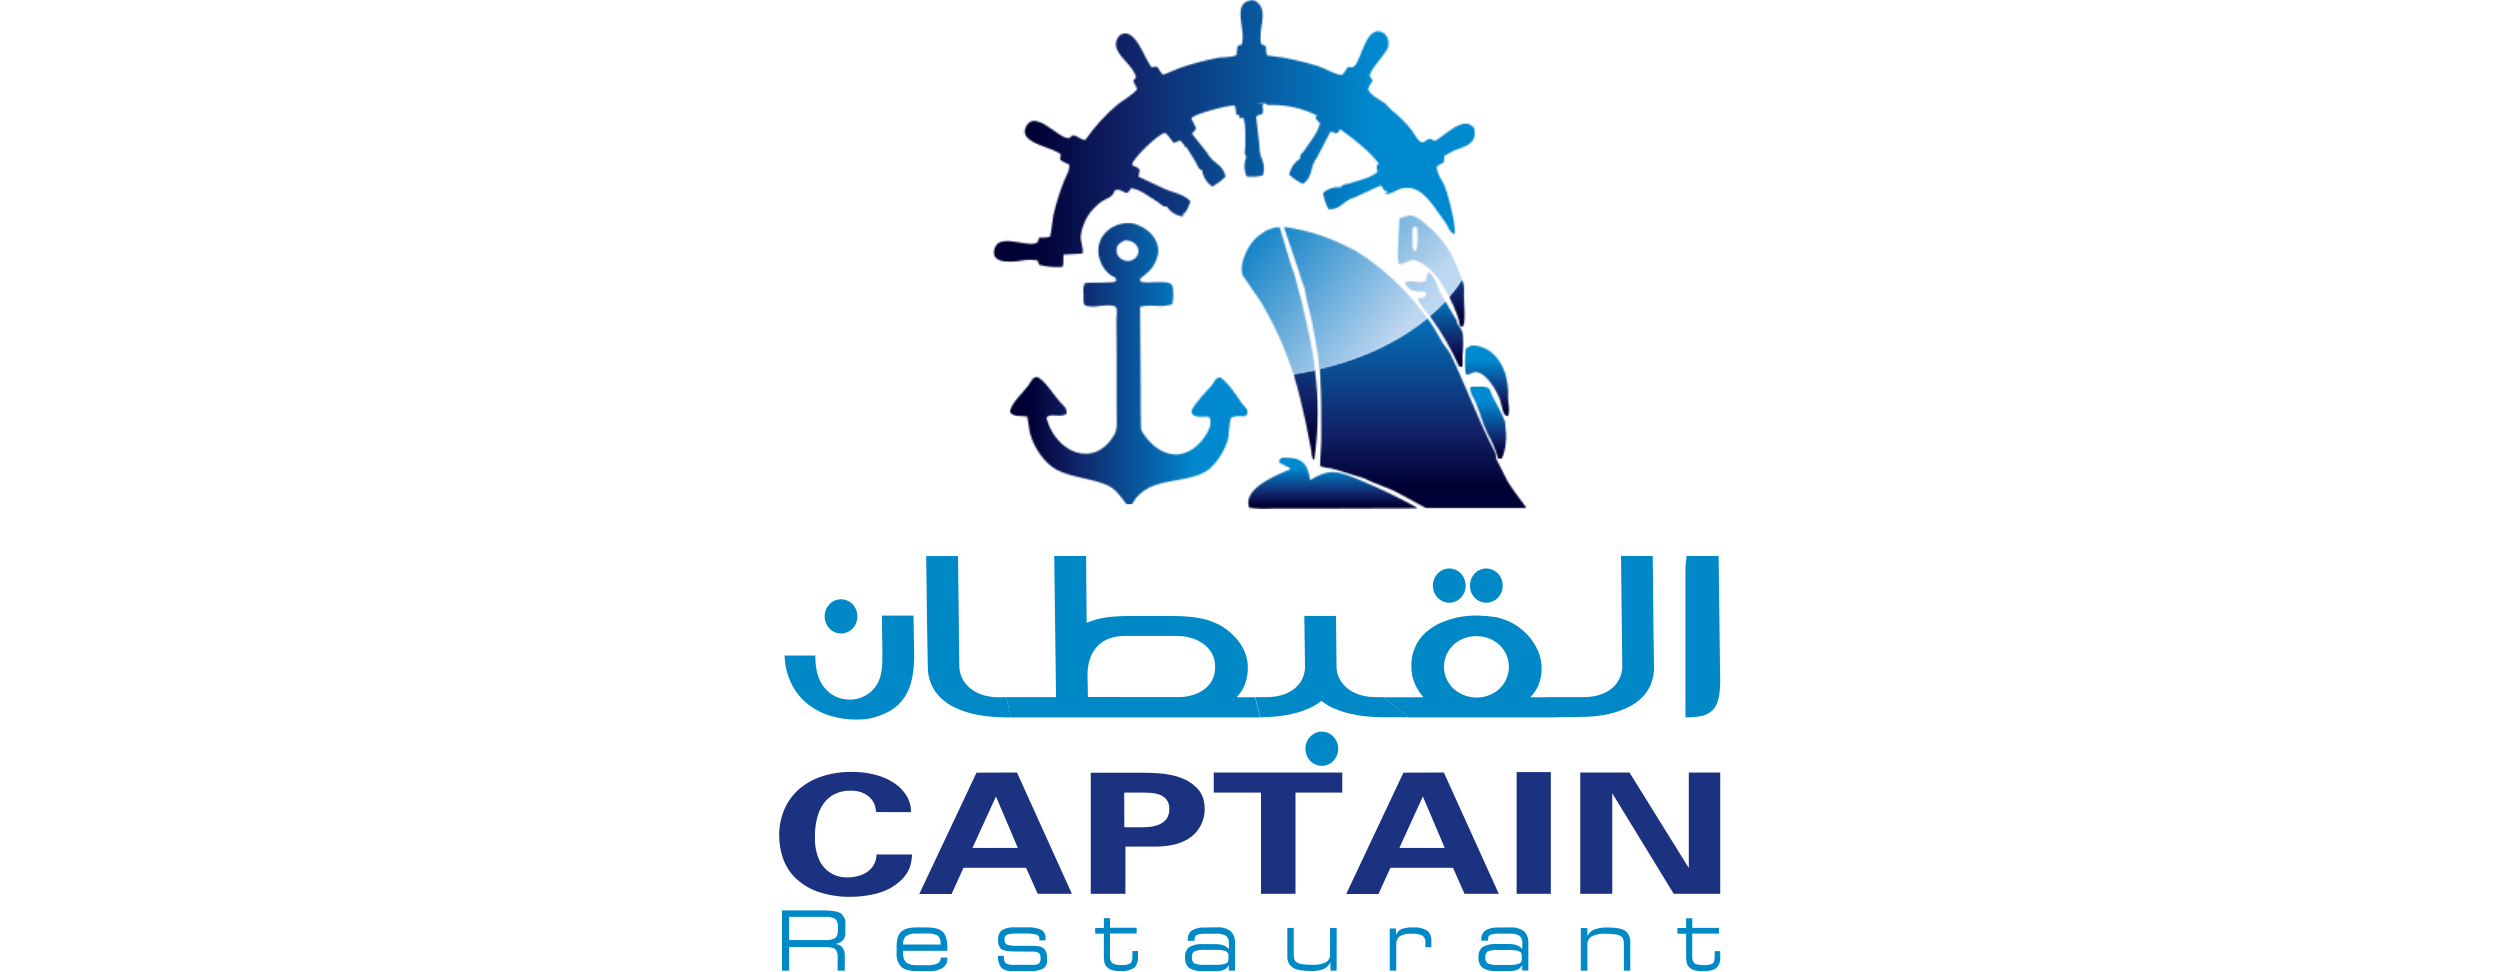 <svg width="180" height="70" viewBox="0 0 616 636" fill="none" xmlns="http://www.w3.org/2000/svg">
<mask id="mask0_779_110670" style="mask-type:luminance" maskUnits="userSpaceOnUse" x="150" y="145" width="157" height="185">
<path d="M220.976 161.747C221.77 159.303 224.022 158.406 226.081 157.263C234.874 156.926 238.22 166.231 231.378 169.931C230.375 170.486 229.255 170.771 228.118 170.76C223.7 170.76 219.432 166.612 220.976 161.792M226.831 145.783L221.555 146.994C217.633 148.301 214.194 150.847 211.711 154.281C204.805 164.617 211.218 178.204 219.84 181.567C220.114 181.884 220.296 182.275 220.365 182.696C220.434 183.118 220.384 183.55 220.226 183.944C219.025 185.558 203.196 184.392 199.808 185.334C198.977 187.526 198.718 189.909 199.057 192.24C199.4 195.535 198.113 198.966 200.923 200.154C203.88 200.719 206.91 200.719 209.867 200.154C214.156 199.728 218.724 199.302 220.226 200.894C221.748 203.136 220.226 207.957 220.612 210.782C220.612 218.091 220.74 225.422 220.783 232.732V267.126C220.59 272.91 221.684 279.95 219.475 283.919C206.328 307.304 180.569 296.026 174.843 273.247L175.422 272.641C176.687 271.498 178.896 271.655 181.17 271.812C183.443 271.969 186.424 272.193 188.076 270.466C188.398 266.969 185.717 265.085 183.915 263.157C179.626 258.538 174.371 249.435 168.902 246.565C165.492 246.722 164.612 249.929 163.047 252.081C160.28 256.027 151.057 264.368 150.929 269.704C153.674 272.865 157.363 271.946 162.274 272.462C162.832 275.959 163.411 279.435 163.969 282.932C166.5 292.865 173.663 303.224 181.749 307.439C191.143 312.326 204.483 312.932 214.456 317.326C220.268 319.882 223.636 325.151 227.325 329.994H230.52C231.807 328.918 232.193 327.393 233.18 326.026C236.624 321.945 241.077 318.936 246.048 317.326C257.351 313.448 273.673 313.784 281.802 306.452C287.153 301.513 291.138 295.165 293.34 288.067C294.52 284.143 294.155 277.013 295.614 273.448C296.472 272.215 300.375 272.238 303.142 272.26H305.051C305.501 271.632 305.952 270.96 306.381 270.309C307.003 267.664 303.914 265.623 302.777 263.964C299.26 258.785 293.533 250.086 288.429 246.79C285.147 247.148 284.504 250.355 282.767 252.305C278.756 256.789 272.3 263.224 269.705 268.717C269.664 269.581 269.933 270.428 270.456 271.094C271.807 273.202 277.662 272.596 280.858 272.484C281.18 272.865 281.48 273.269 281.802 273.673C283.346 278.717 279.55 284.121 277.512 286.901C269.19 297.999 256.665 301.273 244.998 291.385C242.338 289.143 237.727 284.098 236.676 280.511L236.483 266.094V256.386C236.369 237.821 236.247 219.242 236.118 200.647C239.43 200.025 242.801 199.836 246.156 200.087C249.83 200.493 253.544 200.151 257.094 199.078C258.048 195.127 258.115 190.998 257.287 187.015C256.129 184.146 250.552 184.392 245.233 184.639C242.512 184.926 239.766 184.859 237.062 184.437L236.29 183.854C236.29 183.338 236.183 182.8 236.118 182.262C241.309 178.316 245.04 175.536 247.271 168.451C251.217 155.76 237.77 145.693 227.067 145.693H226.831" fill="white"/>
</mask>
<g mask="url(#mask0_779_110670)">
<path d="M306.96 145.738H150.908V329.972H306.96V145.738Z" fill="url(#paint0_linear_779_110670)"/>
</g>
<mask id="mask1_779_110670" style="mask-type:luminance" maskUnits="userSpaceOnUse" x="140" y="0" width="316" height="175">
<path d="M302.82 75.761H303.099C303.168 75.951 303.225 76.146 303.27 76.344C303.12 76.12 302.949 75.918 302.82 75.761ZM308.096 0.225C295.807 2.781 305.951 20.112 302.434 29.372L301.662 29.551C298.938 29.058 299.667 33.565 299.217 35.897C295.871 38.004 289.587 37.018 285.405 38.139C277.675 39.72 270.042 41.771 262.542 44.282L251.56 48.766C249.416 48.565 248.751 44.641 247.013 43.632C245.92 43.251 245.212 43.923 243.796 44.035C239.228 39.663 233.266 17.265 223.378 22.691C221.993 23.739 220.993 25.253 220.549 26.98C220.103 28.706 220.238 30.54 220.933 32.175C224.086 39.193 230.756 42.578 233.394 50.112C233.158 51.479 232.472 51.748 231.7 52.488C231.979 54.999 233.416 55.964 234.166 58.228C232.322 61.344 224.751 65.672 221.662 68.116C213.54 74.91 206.327 82.813 200.215 91.613C196.783 91.232 195.217 88.676 191.893 88.474C191.25 89.057 190.606 89.64 189.984 90.245C187.368 91.03 183.185 87.869 178.681 84.707C172.247 80.223 165.255 75.739 161.523 82.734C155.539 93.833 180.333 96.389 184.215 101.12C184.322 102.173 183.507 103.227 183.85 104.281C184.193 105.335 188.526 107.084 189.705 107.622C190.477 110.604 187.561 115.469 186.295 118.518C183.502 125.568 181.229 132.832 179.496 140.244C178.781 144.998 178.066 149.751 177.352 154.504C176.494 155.648 171.625 155.334 169.974 155.468C169.738 156.388 169.48 157.307 169.223 158.249C167.078 160.334 162.252 159.459 157.212 158.607C150.22 157.419 142.692 156.231 140.869 162.8C137.738 173.876 154.832 171.163 161.073 170.109C163.66 169.867 166.265 169.935 168.837 170.311C169.486 171.159 169.882 172.189 169.974 173.271C174.982 174.538 180.145 175.006 185.287 174.661C186.381 172.598 185.609 169.325 186.059 166.544L198.327 165.939C199.636 162.8 196.633 157.89 197.405 153.495C198.107 149.294 199.562 145.27 201.695 141.634C204.106 137.836 207.185 134.549 210.767 131.949C213.963 129.706 218.166 129.37 219.346 124.841C221.791 122.98 224.815 125.29 227.282 126.433C228.545 125.597 229.585 124.44 230.306 123.07C236.547 124.011 242.445 129.056 247.464 132.038C249.373 133.114 251.089 135.76 253.512 135.02C254.687 136.788 256.204 138.281 257.96 139.404C259.719 140.527 261.679 141.256 263.721 141.545L264.279 141.343C264.279 140.67 264.407 140.02 264.472 139.37H265.437C267.011 137.011 268.219 134.409 269.019 131.657C264.622 126.837 258.038 126.231 251.625 123.339L235.174 115.626C234.831 113.855 236.182 112.509 235.732 110.895C234.608 109.68 233.156 108.852 231.571 108.519L230.821 107.128C233.223 102.106 246.284 89.192 252.161 86.815C253.068 87.297 253.86 87.987 254.477 88.833L255.421 90.066L256.601 91.635L258.038 93.496L262.177 91.904C263.678 93.105 264.909 94.635 265.78 96.389H266.338L266.445 96.254C268.59 99.483 270.477 102.981 272.386 105.873C273.63 107.711 274.059 110.873 276.675 111.344C276.982 113.476 277.714 115.518 278.822 117.337C279.929 119.156 281.39 120.712 283.11 121.904H283.71L285.576 120.648C287.961 119.248 290.13 117.479 292.01 115.402C290.166 106.949 284.032 107.554 279.914 99.909L270.07 87.51C270.713 86.12 271.785 85.739 272.515 84.55C273.244 83.362 270.091 79.618 269.705 77.241C271.85 74.528 292.933 68.856 298.059 68.99C298.58 70.865 298.876 72.801 298.938 74.752C299.59 75.171 300.321 75.432 301.083 75.515C301.083 76.12 301.083 76.703 301.083 77.241C301.962 77.38 302.861 77.327 303.721 77.084C305.544 82.936 304.665 90.066 304.943 95.694C304.943 97.936 303.785 100.851 305.651 102.622C304.819 104.597 304.39 106.731 304.39 108.888C304.39 111.046 304.819 113.18 305.651 115.155L306.102 115.559H308.246C310.994 115.761 313.754 115.488 316.418 114.752C319.185 106.613 313.715 103.698 314.144 94.909C313.415 88.676 312.665 82.42 312 76.21C313.286 74.977 315.088 75.47 316.289 74.259C316.688 72.62 316.607 70.893 316.053 69.304C316.289 68.833 316.547 68.385 316.804 67.914L312.514 67.69C314.657 67.348 316.843 67.447 318.949 67.981C319.399 68.407 319.077 67.981 319.142 68.766C330.359 68.155 341.546 70.466 351.699 75.492L350.841 77.084C351.53 78.474 352.548 79.655 353.801 80.515C352.428 86.949 347.174 92.689 344.021 97.779C342.841 99.662 340.203 101.254 340.739 103.855C338.957 104.943 337.413 106.409 336.205 108.158C334.998 109.907 334.153 111.901 333.726 114.012C333.788 114.202 333.838 114.397 333.876 114.595L335.678 115.94C337.805 117.763 340.192 119.223 342.755 120.267C349.576 115.335 346.745 109.64 351.999 102.756L360.578 86.21C361.323 86.168 362.065 86.338 362.723 86.703C363.418 87.094 364.212 87.251 364.997 87.151C365.874 86.482 366.552 85.564 366.948 84.505C372.139 88.115 376.857 91.904 381.039 95.425C385.237 98.925 389.061 102.887 392.449 107.241L391.034 107.846C390.785 109.395 390.918 110.984 391.42 112.465C386.551 116.657 379.045 117.823 373.576 119.864C371.538 120.626 368.514 120.2 367.399 122.577C365.357 122.303 363.283 122.479 361.312 123.093C359.339 123.707 357.511 124.745 355.946 126.142L355.688 126.702L356.353 128.944C356.971 131.742 358.005 134.42 359.42 136.881C367.699 137.33 368.793 131.007 376.964 128.944L393.458 121.321C394.959 122.263 395.023 124.191 396.439 124.931C396.996 125.002 397.563 124.932 398.09 124.729C397.644 125.496 397.052 126.16 396.353 126.68C398.991 127.644 403.495 124.639 405.833 123.72C408.207 122.913 410.729 122.707 413.196 123.12C415.66 123.533 417.996 124.554 420.01 126.097C426.444 131.141 430.884 139.056 435.881 145.67C437.725 148.092 438.54 152.397 441.929 153.159C442.937 147.442 436.867 123.429 434.186 119.169C432.556 116.568 430.176 112.913 430.219 108.877C431.596 107.78 433.129 106.917 434.766 106.321C435.023 104.595 434.98 103.631 435.13 101.972L441.2 98.608C446.776 96.142 453.897 95.626 455.184 87.936C455.34 87.194 455.355 86.426 455.222 85.679C455.089 84.931 454.813 84.22 454.411 83.586C447.977 74.909 434.422 89.595 428.889 92.286C427.645 91.815 426.744 90.492 424.921 90.918C423.484 91.232 421.725 93.945 419.817 92.869C417.372 91.523 415.527 87.465 413.768 85.178C409.927 80.3 405.543 75.919 400.707 72.129C399.27 70.605 397.811 69.102 396.417 67.645C392.986 65.246 387.238 62.555 385.286 58.676C385.586 55.986 387.431 54.685 388.31 52.556L386.401 49.977C385.522 46.704 396.503 35.605 398.133 31.39C398.738 29.712 398.826 27.877 398.384 26.144C397.942 24.411 396.992 22.866 395.667 21.727C383.592 14.574 381.168 40.044 375.806 43.654C374.691 44.417 373.511 43.766 372.224 43.654C370.723 45.201 369.951 47.645 368.257 48.99C364.954 49.461 356.997 44.708 353.243 43.453C345.651 41.128 337.949 39.219 330.166 37.735L319.571 36.345C318.477 35.672 318.284 32.601 318.627 31.211C318.005 29.574 317.061 29.507 315.41 28.968C313.051 19.574 320.064 7.601 313.136 1.884C312.184 0.783 310.863 0.108 309.447 0C309.1 -0.004 308.755 0.033 308.418 0.113" fill="white"/>
</mask> 
<g mask="url(#mask1_779_110670)">
<path d="M455.12 0.113H137.652V175.244H455.12V0.113Z" fill="url(#paint1_linear_779_110670)"/>
</g>
<mask id="mask2_779_110670" style="mask-type:luminance" maskUnits="userSpaceOnUse" x="317" y="68" width="2" height="2">
<path d="M317.749 68.609C318.113 69.012 317.92 68.878 318.692 69.012V68.81L317.749 68.609Z" fill="white"/>
</mask>
<g mask="url(#mask2_779_110670)">
<path d="M318.692 68.609H317.749V69.012H318.692V68.609Z" fill="url(#paint2_linear_779_110670)"/>
</g>
<mask id="mask3_779_110670" style="mask-type:luminance" maskUnits="userSpaceOnUse" x="438" y="182" width="11" height="32">
<path d="M438.263 194.235C438.778 195.199 439.25 196.163 439.721 197.15C441.201 200.132 445.77 210.266 444.847 212.15C445.276 212.688 445.727 213.226 446.177 213.741L446.928 213.943C449.737 211.701 447.443 195.513 448.065 190.02C448.135 187.55 447.689 185.094 446.756 182.823C444.176 186.848 441.309 190.663 438.177 194.235" fill="white"/>
</mask>
<g mask="url(#mask3_779_110670)">
<path d="M449.738 182.823H438.263V213.943H449.738V182.823Z" fill="url(#paint3_linear_779_110670)"/>
</g>
<mask id="mask4_779_110670" style="mask-type:luminance" maskUnits="userSpaceOnUse" x="336" y="241" width="17" height="60">
<path d="M336.408 244.637C339.625 254.928 342.113 265.825 344.43 276.206L347.647 292.416C348.354 295.6 348.011 297.842 349.17 300.331V300.734H350.092C352.833 281.268 352.97 261.498 350.499 241.991C346.017 242.978 341.277 243.852 336.408 244.637Z" fill="white"/>
</mask>
<g mask="url(#mask4_779_110670)">
<path d="M352.987 241.991H336.408V300.734H352.987V241.991Z" fill="url(#paint4_linear_779_110670)"/>
</g>
<mask id="mask5_779_110670" style="mask-type:luminance" maskUnits="userSpaceOnUse" x="353" y="208" width="136" height="125">
<path d="M353.437 241.274C354.402 251.543 354.638 262.058 354.638 273.448V288.269C354.337 293.739 354.016 299.21 353.715 304.681C356.482 306.295 359.957 305.959 363.152 306.923L383.013 313.044C390.069 316.833 397.876 318.649 404.954 322.528L423.484 332.618H488.899V332.281C484.739 326.519 480.32 321.071 476.417 314.703L469.06 300.062C468.932 298.941 468.782 297.82 468.674 296.699C457.8 276.072 449.522 253.157 439.356 232.059C437.961 229.167 435.066 226.207 433.5 223.36C430.665 218.039 427.491 212.923 423.999 208.046C409.222 220.266 386.637 233.382 353.437 241.207" fill="white"/>
</mask>
<g mask="url(#mask5_779_110670)">
<path d="M488.899 208.113H353.437V332.55H488.899V208.113Z" fill="url(#paint5_linear_779_110670)"/>
</g>
<mask id="mask6_779_110670" style="mask-type:luminance" maskUnits="userSpaceOnUse" x="425" y="196" width="23" height="45">
<path d="M425.564 206.723C425.865 207.127 426.208 207.531 426.487 207.957C433.614 217.89 439.765 228.548 444.846 239.772L446.733 240.153C447.655 237.664 446.562 234.929 447.119 231.656C447.709 227.272 447.765 222.827 447.291 218.427C446.585 216.002 445.367 213.773 443.731 211.903C443.516 211.118 443.323 210.333 443.151 209.526C440.578 205.58 438.24 201.14 435.773 196.948C432.548 200.404 429.14 203.668 425.564 206.723Z" fill="white"/>
</mask>
<g mask="url(#mask6_779_110670)">
<path d="M447.806 197.037H425.564V240.242H447.806V197.037Z" fill="url(#paint6_linear_779_110670)"/>
</g>
<mask id="mask7_779_110670" style="mask-type:luminance" maskUnits="userSpaceOnUse" x="448" y="225" width="30" height="48">
<path d="M449.179 227.956C448.379 233.397 448.321 238.931 449.008 244.39L450.316 245.175C452.268 244.794 453.555 243.202 456 243.404C462.648 243.919 469.34 255.601 471.506 261.341C472.664 264.435 473.029 271.677 476.418 272.417H476.611C478.541 268.964 476.611 262.977 476.782 259.569C477.597 242.843 469.597 226.678 453.19 225.758L449.201 228" fill="white"/>
</mask>
<g mask="url(#mask7_779_110670)">
<path d="M478.541 225.803H448.302V272.462H478.541V225.803Z" fill="url(#paint7_linear_779_110670)"/>
</g>
<mask id="mask8_779_110670" style="mask-type:luminance" maskUnits="userSpaceOnUse" x="451" y="252" width="25" height="49">
<path d="M452.782 252.888L451.838 253.874C452.16 257.529 453.983 259.704 455.227 262.372C458.379 269.412 459.774 276.138 463.377 283.515C466.3 288.687 468.646 294.194 470.369 299.927L472.063 300.331C474.551 298.851 476.245 286.631 475.302 281.542L474.722 275.421C472.406 269.979 469.755 264.699 466.787 259.614C465.8 257.731 465.307 254.905 464.149 253.874C462.186 252.968 460.048 252.56 457.908 252.686L452.782 252.888Z" fill="white"/>
</mask>
<g mask="url(#mask8_779_110670)">
<path d="M476.245 252.686H451.838V300.331H476.245V252.686Z" fill="url(#paint8_linear_779_110670)"/>
</g>
<mask id="mask9_779_110670" style="mask-type:luminance" maskUnits="userSpaceOnUse" x="306" y="299" width="112" height="34">
<path d="M329.309 299.143C327.722 300.286 326.971 300.017 327.164 302.685L334.156 306.25V307.035C325.277 310.734 302.821 319.68 307.497 332.146C312.191 332.859 316.942 333.063 321.673 332.752H347.582L417.179 332.55L417.351 332.146C405.33 325.445 392.957 319.456 380.29 314.21C376.193 312.483 365.877 307.909 360.065 308.873C355.743 309.62 351.614 311.299 347.947 313.806H347.217C346.038 303.066 341.427 299.187 330.252 299.187H329.244" fill="white"/>
</mask>
<g mask="url(#mask9_779_110670)">
<path d="M417.418 299.143H302.888V333.133H417.418V299.143Z" fill="url(#paint9_linear_779_110670)"/>
</g>
<mask id="mask10_779_110670" style="mask-type:luminance" maskUnits="userSpaceOnUse" x="302" y="148" width="49" height="97">
<path d="M313.695 154.124C310.834 156.458 308.445 159.361 306.66 162.666L306.424 163.092C303.315 168.765 301.491 175.491 303.207 180.132L314.746 196.925C321.77 208.542 327.715 220.832 332.505 233.628C333.92 237.216 335.186 240.96 336.387 244.839C341.255 244.054 345.995 243.18 350.478 242.193C350.478 241.61 350.349 241.005 350.263 240.444C349.738 234.705 348.856 229.005 347.625 223.382V223.27L347.368 222.015C346.682 218.786 345.931 215.423 345.094 211.948C344.001 206.97 342.95 201.948 341.77 196.97C339.625 190.109 338.381 183.024 335.915 176.208C335.657 175.581 335.379 174.886 335.057 174.168C330.767 159.46 327.379 148.541 327.379 148.541C322.313 148.791 317.479 150.839 313.674 154.348" fill="white"/>
</mask>
<g mask="url(#mask10_779_110670)">
<path d="M256.861 207.06L331.37 269.816L395.155 185.917L320.625 123.161L256.861 207.06Z" fill="url(#paint10_linear_779_110670)"/>
</g>
<mask id="mask11_779_110670" style="mask-type:luminance" maskUnits="userSpaceOnUse" x="330" y="148" width="94" height="94">
<path d="M340.139 177.935C341.027 181.54 342.21 185.058 343.677 188.45C344.235 191.41 344.814 194.369 345.372 197.419C347.795 205.939 349.661 216.006 351.248 225.108C352.235 230.489 352.921 235.893 353.393 241.364C386.594 233.539 409.157 220.423 423.956 208.203C414.56 195.049 403.372 183.402 390.755 173.63C387.177 170.628 383.368 167.944 379.366 165.603C377.743 164.242 375.898 163.201 373.919 162.531C360.198 155.242 345.385 150.465 330.123 148.406L340.139 177.935Z" fill="white"/>
</mask>
<g mask="url(#mask11_779_110670)">
<path d="M287.099 204.997L387.387 289.479L467.108 184.594L366.798 100.134L287.099 204.997Z" fill="url(#paint11_linear_779_110670)"/>
</g>
<mask id="mask12_779_110670" style="mask-type:luminance" maskUnits="userSpaceOnUse" x="409" y="178" width="27" height="29">
<path d="M423.098 183.696C420.944 184.599 418.581 184.794 416.32 184.257C414.238 183.812 412.084 183.889 410.036 184.481C409.479 184.862 409.736 184.481 409.479 185.288C411.881 190.49 415.634 190.826 422.519 190.826C422.838 191.151 423.061 191.563 423.164 192.016C423.267 192.469 423.244 192.943 423.098 193.382C422.326 195.041 420.374 194.705 418.379 194.974C418.186 195.288 417.972 195.624 417.8 195.961C419.971 199.878 422.577 203.513 425.564 206.79C429.14 203.735 432.548 200.471 435.773 197.015L434.057 194.167C431.076 189.436 429.768 181.791 425.371 178.472L424.427 178.271C423.64 179.936 423.188 181.752 423.098 183.607" fill="white"/>
</mask>
<g mask="url(#mask12_779_110670)">
<path d="M396.31 195.692L425.521 220.288L448.942 189.459L419.752 164.863L396.31 195.692Z" fill="url(#paint12_linear_779_110670)"/>
</g>
<mask id="mask13_779_110670" style="mask-type:luminance" maskUnits="userSpaceOnUse" x="404" y="140" width="43" height="55">
<path d="M414.219 149.303L415.356 148.316H417.243C417.919 153.573 417.788 158.909 416.857 164.123H415.356C413.511 162.8 414.648 151.814 414.219 149.303ZM412.203 140.872L405.769 142.778L404.675 163.338H404.782C404.497 166.252 404.583 169.193 405.04 172.082C405.226 172.402 405.483 172.671 405.79 172.867C409.758 172.688 412.761 168.876 417.157 170.625C427.216 174.773 433.157 184.369 438.176 194.212C441.307 190.64 444.175 186.825 446.755 182.8C445.962 180.558 445.039 178.54 444.46 176.948C440.321 165.09 433.009 154.724 423.399 147.083C423.399 147.083 417.372 140.85 412.396 140.85L412.203 140.872Z" fill="white"/>
</mask>
<g mask="url(#mask13_779_110670)">
<path d="M425.734 118.882L379.191 167.538L425.734 216.195L472.278 167.538L425.734 118.882Z" fill="url(#paint13_linear_779_110670)"/>
</g>
<path d="M23.659 428.848C23.622 431.925 23.874 434.994 24.41 438.019C24.926 441.021 25.927 443.909 27.37 446.561C28.822 449.173 30.754 451.458 33.053 453.287C35.696 455.343 38.769 456.711 42.019 457.278C45.136 457.92 48.351 457.834 51.435 457.034C54.518 456.231 57.395 454.731 59.863 452.637C61.549 451.162 62.997 449.413 64.152 447.458C65.176 445.597 65.948 443.599 66.447 441.516C66.955 439.31 67.264 437.057 67.37 434.79C67.37 432.436 67.541 429.969 67.52 427.391L67.198 402.728H87.873L88.302 427.256C88.447 432.68 88.008 438.102 86.994 443.422C86.184 447.917 84.513 452.195 82.083 456C79.633 459.704 76.404 462.771 72.646 464.969C68.053 467.585 63.072 469.374 57.911 470.26C50.013 471.244 42.008 470.659 34.319 468.534C28.155 466.81 22.405 463.754 17.439 459.565C13.055 455.763 9.563 450.962 7.23 445.53C4.925 440.283 3.67 434.599 3.542 428.826L23.659 428.848ZM51.177 403.221C51.177 401.004 50.547 398.835 49.369 396.992C48.191 395.149 46.516 393.712 44.557 392.865C42.597 392.015 40.441 391.793 38.361 392.226C36.28 392.658 34.37 393.726 32.87 395.293C31.37 396.862 30.349 398.86 29.935 401.035C29.521 403.208 29.734 405.463 30.545 407.51C31.357 409.559 32.731 411.311 34.495 412.542C36.258 413.775 38.332 414.432 40.453 414.432C43.297 414.432 46.025 413.25 48.036 411.149C50.047 409.046 51.177 406.194 51.177 403.221Z" fill="#0088C7"/>
<path d="M117.815 434.835C117.735 438.095 118.474 441.319 119.96 444.185C121.391 446.846 123.369 449.144 125.751 450.911C128.234 452.725 131.009 454.052 133.944 454.835C137.05 455.702 140.252 456.131 143.467 456.113H148.4L151.703 469.296H148.936C145.183 469.296 141.322 469.117 137.333 468.713C133.402 468.339 129.502 467.666 125.665 466.696C121.936 465.765 118.301 464.458 114.813 462.794C111.524 461.254 108.485 459.189 105.805 456.673C103.065 454.086 100.883 450.918 99.404 447.38C97.925 443.844 97.182 440.019 97.226 436.158C97.026 426.068 96.847 416.031 96.689 406.046C96.539 396.069 96.368 373.872 96.175 363.76H117L117.815 434.835Z" fill="#0088C7"/>
<path d="M148.378 456.023H181.107L179.927 363.67H200.774L201.139 407.414C202.619 406.809 204.099 406.271 205.6 405.8C207.101 405.329 208.581 404.925 210.083 404.589C213.1 403.923 216.161 403.495 219.241 403.311C222.737 403.064 226.684 402.93 231.059 402.93H255.08C259.498 402.93 263.466 403.064 266.941 403.311C270.046 403.506 273.135 403.934 276.185 404.589C281.017 405.575 285.667 407.369 289.954 409.903C292.367 411.436 294.623 413.223 296.689 415.239C298.638 417.095 300.38 419.178 301.879 421.45C303.318 423.613 304.465 425.976 305.289 428.467C306.102 430.952 306.537 433.555 306.576 436.18C306.679 440.068 306.044 443.94 304.71 447.57C303.462 450.794 301.585 453.711 299.198 456.135H311.294L314.64 469.319H151.638L148.378 456.023ZM261.064 456.023C264.127 456.034 267.177 455.619 270.136 454.79C272.916 454.027 275.552 452.77 277.922 451.068C280.131 449.445 281.965 447.321 283.284 444.857C284.654 442.158 285.306 439.122 285.171 436.068C285.231 432.916 284.444 429.808 282.898 427.1C281.396 424.62 279.408 422.501 277.064 420.889C274.636 419.225 271.962 417.999 269.15 417.257C266.317 416.456 263.398 416.042 260.464 416.024H225.997C222.416 415.963 218.853 416.584 215.488 417.862C212.587 418.956 209.972 420.746 207.852 423.086C205.768 425.429 204.189 428.212 203.219 431.248C202.141 434.651 201.626 438.223 201.697 441.808L201.975 455.956L261.064 456.023Z" fill="#0088C7"/>
<path d="M343.528 402.93H364.268L364.611 436.808C364.772 439.835 365.688 442.766 367.27 445.306C368.787 447.705 370.758 449.75 373.061 451.315C375.495 452.949 378.168 454.153 380.975 454.88C383.952 455.644 387.006 456.028 390.069 456.023H395.302L411.645 469.207H395.474C391.978 469.207 388.396 469.028 384.75 468.714C381.072 468.382 377.417 467.799 373.812 466.965C370.305 466.158 366.863 465.063 363.517 463.691C360.356 462.418 357.387 460.673 354.702 458.512C352.085 460.62 349.196 462.333 346.123 463.602C342.863 464.99 339.5 466.09 336.064 466.898C332.527 467.716 328.948 468.306 325.34 468.669C321.694 469.028 318.155 469.207 314.724 469.207L311.399 456.023H319.078C322.13 456.032 325.169 455.647 328.129 454.88C330.912 454.162 333.559 452.958 335.957 451.315C338.213 449.748 340.128 447.698 341.576 445.306C343.075 442.741 343.91 439.813 344 436.808L343.528 402.93ZM344.257 489.812C344.257 492.029 344.888 494.197 346.065 496.04C347.243 497.884 348.918 499.321 350.878 500.17C352.838 501.018 354.994 501.24 357.074 500.807C359.155 500.374 361.066 499.307 362.565 497.74C364.064 496.171 365.085 494.173 365.499 492C365.913 489.825 365.7 487.57 364.89 485.523C364.077 483.473 362.704 481.722 360.939 480.491C359.176 479.258 357.102 478.601 354.981 478.601C352.137 478.601 349.411 479.783 347.399 481.886C345.387 483.987 344.257 486.839 344.257 489.812Z" fill="#0088C7"/>
<path d="M468.999 403.67C471.143 404.23 473.288 404.903 475.433 405.71C477.612 406.526 479.709 407.562 481.696 408.804C484.13 410.387 486.408 412.219 488.494 414.275C490.538 416.291 492.353 418.548 493.899 421.001C495.368 423.349 496.55 425.88 497.417 428.535C498.247 431.109 498.695 433.802 498.746 436.517C498.886 440.346 498.264 444.162 496.923 447.727C495.643 450.898 493.745 453.754 491.347 456.113H503.636L506.982 469.296H411.648L395.305 456.113H421.385C419.049 453.404 417.132 450.335 415.701 447.01C414.342 443.745 413.612 440.234 413.557 436.674C413.338 432.378 414.061 428.086 415.669 424.127C417.28 420.167 419.733 416.645 422.843 413.827C425.865 411.087 429.299 408.889 433.01 407.324C436.919 405.663 440.979 404.416 445.127 403.603C449.23 402.901 453.387 402.594 457.546 402.683C461.393 402.791 465.234 403.15 469.041 403.759M444.849 419.096C442.457 420.448 440.366 422.311 438.715 424.566C437.157 426.667 436.04 429.084 435.429 431.665C434.82 434.243 434.734 436.927 435.176 439.544C435.603 442.205 436.608 444.727 438.114 446.92C439.637 449.225 441.601 451.171 443.883 452.637C446.168 454.131 448.688 455.185 451.326 455.754C453.998 456.337 456.746 456.451 459.454 456.09C462.217 455.72 464.887 454.808 467.326 453.4C469.681 452.102 471.748 450.297 473.385 448.099C475.023 445.904 476.196 443.371 476.827 440.665C477.423 438.086 477.496 435.405 477.041 432.795C476.6 430.1 475.589 427.542 474.082 425.306C472.559 423.035 470.601 421.118 468.334 419.678C466.056 418.194 463.542 417.154 460.913 416.607C458.228 416.053 455.474 415.97 452.763 416.36C449.983 416.746 447.298 417.674 444.849 419.096ZM473.31 383.087C473.31 380.87 472.679 378.702 471.501 376.859C470.322 375.016 468.649 373.578 466.689 372.731C464.728 371.881 462.573 371.659 460.492 372.092C458.412 372.525 456.501 373.592 455.002 375.161C453.503 376.729 452.482 378.726 452.068 380.901C451.654 383.076 451.866 385.329 452.677 387.376C453.49 389.426 454.862 391.177 456.628 392.408C458.391 393.641 460.465 394.298 462.586 394.298C465.43 394.298 468.156 393.116 470.167 391.015C472.179 388.912 473.31 386.06 473.31 383.087ZM449.074 383.087C449.074 380.87 448.443 378.702 447.266 376.859C446.086 375.016 444.413 373.578 442.453 372.731C440.493 371.881 438.337 371.659 436.257 372.092C434.176 372.525 432.265 373.592 430.766 375.161C429.267 376.729 428.246 378.726 427.832 380.901C427.418 383.076 427.63 385.329 428.441 387.376C429.254 389.426 430.627 391.177 432.392 392.408C434.155 393.641 436.229 394.298 438.35 394.298C441.194 394.298 443.92 393.116 445.932 391.015C447.943 388.912 449.074 386.06 449.074 383.087Z" fill="#0088C7"/>
<path d="M550.711 363.67H571.451C571.644 373.782 571.773 395.979 571.859 405.957C571.944 415.934 572.094 425.979 572.287 436.068C572.382 440.106 571.651 444.12 570.143 447.839C568.725 451.142 566.692 454.115 564.159 456.583C561.54 459.108 558.55 461.175 555.301 462.704C551.854 464.361 548.264 465.666 544.577 466.606C540.755 467.576 536.871 468.251 532.953 468.624C528.985 469.005 512.149 469.207 508.438 469.207H506.701L503.376 456.023H526.518C529.727 456.045 532.923 455.615 536.02 454.745C538.924 453.971 541.667 452.642 544.105 450.821C546.417 449.057 548.305 446.754 549.617 444.095C551.037 441.212 551.689 437.983 551.505 434.745L550.711 363.67Z" fill="#0088C7"/>
<path d="M593.651 363.67H614.563L615.442 435.978C615.442 438.983 615.549 441.875 615.592 444.678C615.629 447.337 615.507 449.994 615.228 452.637C614.992 454.987 614.488 457.296 613.726 459.521C613.01 461.552 611.85 463.379 610.338 464.857C608.607 466.424 606.563 467.565 604.354 468.198C600.577 469.036 596.714 469.375 592.858 469.207V370.823L593.651 363.67Z" fill="#0088C7"/>
<path d="M6.501 634.966H1.847V595.549H28.571C34.533 595.549 38.48 596.213 40.41 597.545C41.453 598.415 42.266 599.549 42.772 600.841C43.279 602.132 43.462 603.536 43.305 604.921V609.652C43.465 611.56 42.954 613.466 41.868 615.011C40.445 616.387 38.645 617.266 36.721 617.522C38.487 617.605 40.151 618.41 41.353 619.764C42.469 621.316 43.023 623.23 42.919 625.168V634.966H38.244V626.154C38.356 625.21 38.271 624.251 37.993 623.345C37.715 622.439 37.252 621.607 36.635 620.908C35.584 619.966 33.096 619.495 29.193 619.495H6.501V634.966ZM30.093 599.809H6.501V614.944H30.093C32.392 615.183 34.709 614.724 36.764 613.621C37.402 612.921 37.882 612.08 38.168 611.159C38.454 610.24 38.538 609.264 38.415 608.307V606.446C38.534 605.486 38.447 604.513 38.161 603.594C37.876 602.675 37.398 601.834 36.764 601.132C34.709 600.029 32.392 599.569 30.093 599.809ZM96.71 606.693C101.686 606.693 105.139 607.679 107.09 609.607C109.042 611.536 110.029 614.966 110.029 619.831C110.029 620.414 110.029 620.863 110.029 621.154C110.029 621.446 110.029 621.737 110.029 621.984H81.075V623.486C80.953 624.607 81.073 625.742 81.426 626.809C81.779 627.876 82.355 628.847 83.112 629.652C85.229 631.037 87.725 631.654 90.211 631.401H97.096C99.296 631.531 101.495 631.138 103.53 630.257C104.185 629.95 104.738 629.45 105.12 628.816C105.502 628.179 105.695 627.441 105.675 626.692V626.401H109.965V627.118C110.027 628.329 109.774 629.535 109.235 630.609C108.695 631.683 107.887 632.582 106.897 633.217C104.173 634.784 101.078 635.506 97.975 635.302H90.147C85.385 635.302 81.975 634.374 79.916 632.522C78.79 631.309 77.93 629.854 77.396 628.259C76.863 626.663 76.669 624.966 76.828 623.284V618.8C76.828 614.428 77.858 611.311 79.895 609.45C81.933 607.589 85.343 606.648 90.147 606.648L96.71 606.693ZM81.031 617.903H105.589V617.253C105.699 616.309 105.593 615.352 105.279 614.459C104.966 613.567 104.455 612.764 103.788 612.118C101.57 610.941 99.077 610.45 96.602 610.706H90.04C87.596 610.468 85.142 611.042 83.026 612.343C82.309 613.047 81.756 613.917 81.41 614.881C81.064 615.845 80.935 616.879 81.031 617.903ZM165.535 622.522C167.016 622.365 168.508 622.67 169.824 623.396C170.245 623.795 170.568 624.298 170.766 624.854C170.964 625.412 171.031 626.011 170.961 626.603C171.047 627.257 171.008 627.923 170.846 628.562C170.684 629.201 170.402 629.8 170.018 630.324C168.64 631.049 167.089 631.338 165.557 631.154H153.717C151.804 631.387 149.868 631.013 148.163 630.078C147.697 629.481 147.352 628.791 147.149 628.051C146.946 627.311 146.89 626.535 146.983 625.773V625.302H143.165C142.913 628.071 143.68 630.838 145.31 633.037C147.396 634.777 150.056 635.582 152.709 635.279H163.433C166.603 635.54 169.786 634.977 172.699 633.643C173.579 633.031 174.284 632.179 174.737 631.179C175.191 630.179 175.376 629.071 175.272 627.97C175.342 626.374 175.205 624.775 174.865 623.217C174.595 622.316 174.117 621.499 173.471 620.84C172.668 619.997 171.646 619.421 170.532 619.181C168.33 618.786 166.095 618.63 163.862 618.71H156.634C154.042 618.923 151.435 618.65 148.935 617.903C148.405 617.576 147.979 617.094 147.708 616.515C147.437 615.937 147.335 615.289 147.412 614.652C147.333 614.022 147.437 613.383 147.708 612.816C147.979 612.249 148.406 611.78 148.935 611.468C151.443 610.769 154.045 610.511 156.634 610.706H160.774C163.332 610.551 165.897 610.793 168.387 611.423C168.938 611.576 169.422 611.923 169.758 612.406C170.094 612.885 170.261 613.473 170.232 614.069V615.19H174.243V613.352C174.292 612.302 174.048 611.26 173.542 610.354C173.036 609.446 172.288 608.711 171.39 608.24C168.505 606.968 165.378 606.417 162.253 606.625H154.726C151.658 606.367 148.581 606.986 145.825 608.419C144.918 609.139 144.203 610.089 143.749 611.181C143.294 612.273 143.115 613.468 143.229 614.652C143.083 615.793 143.202 616.957 143.575 618.042C143.948 619.125 144.565 620.1 145.374 620.885C146.811 621.939 149.921 622.455 154.704 622.455L165.535 622.522ZM216.408 600.616H212.398V607.006H206.715V610.773H212.398V625.123C212.337 626.764 212.481 628.407 212.827 630.011C213.1 630.957 213.602 631.815 214.286 632.499C215.265 633.495 216.466 634.221 217.781 634.607C219.567 635.082 221.407 635.302 223.25 635.257C226.368 635.546 229.495 634.809 232.193 633.149C233.122 632.19 233.832 631.024 234.269 629.739C234.707 628.454 234.864 627.085 234.724 625.728V622.141H231.078V625.728C231.078 628.082 230.606 629.607 229.684 630.212C228.003 631.098 226.111 631.463 224.236 631.266C222.021 631.537 219.777 631.1 217.802 630.011C217.264 629.378 216.861 628.634 216.616 627.824C216.371 627.017 216.294 626.165 216.387 625.325V610.684H233.845V606.917H216.429L216.408 600.616ZM286.284 606.625C289.471 606.359 292.648 607.237 295.292 609.114C296.326 610.11 297.126 611.343 297.628 612.717C298.132 614.089 298.323 615.565 298.188 617.029V634.966H294.177V631.266C293.551 632.681 292.442 633.8 291.067 634.405C289.068 635.116 286.958 635.427 284.847 635.324H277.812C274.514 635.616 271.202 634.914 268.268 633.306C267.292 632.461 266.531 631.376 266.055 630.147C265.579 628.916 265.405 627.582 265.544 626.266C265.411 624.995 265.592 623.71 266.07 622.531C266.546 621.354 267.303 620.325 268.268 619.54C271.185 618 274.449 617.334 277.705 617.612H285.126C286.988 617.558 288.843 617.831 290.617 618.419C292 618.901 293.231 619.771 294.177 620.93V617.118C294.28 616.208 294.17 615.287 293.857 614.43C293.542 613.576 293.034 612.811 292.375 612.208C290.295 611.085 287.951 610.61 285.619 610.841H279.335C277.242 610.663 275.136 610.923 273.137 611.603C272.656 611.919 272.272 612.37 272.03 612.908C271.786 613.444 271.693 614.04 271.764 614.63V615.437H267.303V614.787C267.194 613.612 267.382 612.428 267.85 611.354C268.315 610.28 269.045 609.352 269.963 608.666C272.592 607.195 275.567 606.533 278.542 606.76L286.284 606.625ZM293.898 627.499V625.055C293.928 624.439 293.767 623.829 293.439 623.316C293.111 622.802 292.633 622.414 292.075 622.208C289.847 621.504 287.515 621.224 285.19 621.378H278.756C276.339 621.174 273.909 621.495 271.614 622.32C271.046 622.715 270.593 623.268 270.31 623.919C270.025 624.569 269.92 625.289 270.005 625.997C269.905 626.768 269.988 627.553 270.25 628.282C270.512 629.011 270.945 629.659 271.507 630.167C273.827 631.042 276.3 631.378 278.756 631.154H285.19C287.528 631.306 289.872 631.033 292.118 630.347C292.667 630.132 293.135 629.741 293.456 629.228C293.776 628.717 293.93 628.109 293.898 627.499ZM360.386 607.006V624.383C360.439 625.432 360.199 626.477 359.697 627.387C359.195 628.298 358.451 629.037 357.554 629.517C354.721 630.809 351.633 631.369 348.546 631.154C346.352 631.179 344.158 631.037 341.983 630.728C340.688 630.582 339.442 630.129 338.337 629.405C337.713 628.937 337.241 628.28 336.986 627.522C336.68 626.315 336.551 625.069 336.6 623.822V607.006H332.418V625.168C332.283 626.672 332.536 628.188 333.149 629.555C333.765 630.925 334.719 632.096 335.914 632.948C338.23 634.441 342.198 635.19 347.817 635.19C350.665 635.331 353.514 634.896 356.203 633.912C358.138 633.008 359.701 631.421 360.621 629.428V634.966H364.675V607.096L360.386 607.006ZM403.688 634.966V617.656C403.607 616.65 403.78 615.641 404.19 614.728C404.6 613.814 405.235 613.031 406.026 612.455C408.314 611.199 410.892 610.641 413.468 610.841C416.01 610.605 418.564 611.029 420.911 612.074C421.595 612.672 422.122 613.444 422.444 614.314C422.768 615.183 422.875 616.125 422.755 617.051V619.652H426.637V615.975C426.77 614.641 426.592 613.291 426.122 612.042C425.653 610.796 424.902 609.681 423.935 608.8C421.061 607.134 417.775 606.399 414.498 606.693C412.003 606.556 409.507 606.921 407.141 607.769C405.541 608.504 404.248 609.818 403.495 611.468V607.388H399.42V634.966H403.688ZM478.197 606.693C481.384 606.419 484.565 607.298 487.205 609.181C488.222 610.161 489.009 611.374 489.506 612.722C490.006 614.071 490.201 615.52 490.079 616.961V634.898H486.068V631.199C485.444 632.607 484.344 633.723 482.98 634.338C480.975 635.051 478.855 635.362 476.739 635.257H469.768C466.476 635.557 463.169 634.856 460.245 633.239C459.265 632.396 458.5 631.311 458.019 630.082C457.541 628.854 457.363 627.517 457.5 626.199C457.367 624.928 457.547 623.643 458.026 622.464C458.502 621.286 459.259 620.257 460.224 619.473C463.141 617.937 466.407 617.269 469.661 617.544H477.082C478.95 617.491 480.814 617.764 482.594 618.352C483.973 618.829 485.2 619.699 486.133 620.863V617.051C486.236 616.141 486.126 615.219 485.813 614.363C485.498 613.509 484.99 612.744 484.331 612.141C482.259 611.02 479.921 610.544 477.596 610.773H471.291C469.198 610.598 467.092 610.858 465.093 611.536C464.619 611.856 464.239 612.309 464.001 612.845C463.761 613.381 463.673 613.975 463.741 614.562V615.37H459.302V614.787C459.21 613.612 459.407 612.43 459.874 611.358C460.344 610.287 461.071 609.358 461.983 608.666C464.612 607.19 467.587 606.529 470.562 606.76L478.197 606.693ZM485.811 627.567V625.123C485.839 624.508 485.68 623.903 485.356 623.392C485.032 622.878 484.561 622.488 484.009 622.275C481.781 621.571 479.45 621.291 477.125 621.446H470.69C468.273 621.242 465.843 621.562 463.548 622.387C462.984 622.784 462.536 623.34 462.255 623.99C461.974 624.638 461.873 625.358 461.961 626.064C461.856 626.836 461.938 627.623 462.199 628.351C462.463 629.08 462.896 629.728 463.463 630.235C465.775 631.109 468.241 631.445 470.69 631.221H477.125C479.462 631.372 481.807 631.098 484.052 630.414C484.599 630.199 485.065 629.806 485.382 629.293C485.699 628.78 485.85 628.174 485.811 627.567ZM528.706 634.966V618.307C528.616 617.17 528.831 616.031 529.322 615.013C529.815 613.995 530.566 613.141 531.494 612.544C534.458 611.175 537.701 610.589 540.931 610.841C543.027 610.809 545.122 610.95 547.194 611.266C548.479 611.41 549.716 611.845 550.819 612.544C551.449 612.993 551.93 613.634 552.191 614.383C552.502 615.558 552.633 616.775 552.577 617.993V634.966H556.76V616.804C556.908 615.32 556.691 613.823 556.127 612.453C555.565 611.083 554.675 609.888 553.542 608.98C551.398 607.484 547.589 606.737 542.111 606.737C539.115 606.614 536.123 607.054 533.274 608.038C531.308 608.816 529.68 610.325 528.706 612.275V607.119H524.417V634.966H528.706ZM597.338 600.684H593.285V607.074H587.601V610.841H593.285V625.19C593.225 626.831 593.368 628.475 593.714 630.078C593.995 631.022 594.497 631.876 595.172 632.566C596.159 633.564 597.368 634.288 598.69 634.674C600.476 635.149 602.316 635.369 604.159 635.324C608.448 635.324 611.408 634.607 613.081 633.217C614.016 632.262 614.73 631.098 615.168 629.811C615.607 628.526 615.76 627.152 615.612 625.795V622.208H611.966V625.795C611.966 628.15 611.515 629.674 610.593 630.28C608.909 631.163 607.02 631.528 605.145 631.333C601.778 631.333 599.633 630.93 598.711 630.078C598.173 629.446 597.769 628.701 597.525 627.892C597.28 627.085 597.203 626.233 597.295 625.392V610.751H614.754V606.984H597.338V600.684Z" fill="#0088C7"/>
<path d="M63.51 531.246C63.381 530.528 63.166 529.407 62.845 527.883C62.475 526.192 61.742 524.614 60.7 523.264C59.302 521.529 57.58 520.109 55.638 519.094C52.849 517.739 49.788 517.109 46.716 517.255C43.094 517.139 39.495 517.905 36.207 519.497C33.328 520.955 30.832 523.125 28.936 525.82C26.996 528.659 25.585 531.854 24.775 535.237C23.84 539.008 23.379 542.889 23.403 546.784C23.403 547.546 23.403 548.757 23.403 550.394C23.497 552.245 23.72 554.089 24.068 555.909C24.486 558.059 25.141 560.149 26.019 562.142C26.931 564.292 28.218 566.247 29.816 567.904C31.547 569.718 33.583 571.185 35.821 572.232C38.668 573.485 41.741 574.081 44.829 573.981C47.131 573.981 49.423 573.673 51.649 573.061C53.755 572.505 55.762 571.597 57.59 570.371C59.434 569.147 60.959 567.465 62.026 565.472C63.093 563.481 63.669 561.241 63.703 558.958H87.016C86.888 560.124 86.737 561.425 86.544 562.882C86.317 564.476 85.921 566.041 85.365 567.546C84.69 569.364 83.757 571.064 82.598 572.59C81.167 574.507 79.493 576.214 77.622 577.658C75.411 579.454 72.998 580.958 70.437 582.142C67.926 583.274 65.32 584.16 62.652 584.787C60.054 585.404 57.426 585.877 54.781 586.2C52.325 586.505 49.854 586.662 47.381 586.671C39.744 586.877 32.131 585.693 24.883 583.173C19.448 581.243 14.469 578.124 10.277 574.025C6.757 570.456 4.065 566.093 2.406 561.268C0.817 556.595 0.005 551.674 0.003 546.716C-0.07 540.84 1.056 535.017 3.306 529.632C5.489 524.531 8.744 520.008 12.829 516.403C17.248 512.567 22.351 509.688 27.842 507.928C34.222 505.859 40.873 504.852 47.553 504.946C52.764 504.903 57.96 505.551 63.016 506.874C67.338 507.971 71.464 509.78 75.242 512.233C78.47 514.347 81.222 517.17 83.306 520.506C85.263 523.719 86.284 527.459 86.244 531.268L63.51 531.246Z" fill="#1B3281"/>
<path d="M155.562 505.349L191.486 584.697H169.117L161.524 567.702H120.581L112.795 584.809H91.669L129.095 505.461L155.562 505.349ZM156.119 554.676L141.814 521.044L126.457 554.676H156.119Z" fill="#1B3281"/>
<path d="M203.819 505.506H235.99C239.764 505.506 243.346 505.506 246.713 505.753C249.924 505.919 253.122 506.316 256.279 506.941C259.174 507.538 262.003 508.432 264.729 509.609C267.352 510.755 269.785 512.329 271.936 514.273C274.428 516.228 276.298 518.925 277.298 522.008C277.952 524.28 278.312 526.634 278.37 529.004C278.419 533.452 277.203 537.815 274.874 541.537C272.478 545.315 269.09 548.288 265.115 550.102C263.181 551.086 261.143 551.837 259.046 552.344C256.922 552.835 254.773 553.209 252.611 553.465C250.583 553.705 248.543 553.824 246.499 553.824H226.51V584.72H203.819V505.506ZM225.802 541.178H234.724C236.547 541.178 238.606 541.178 240.923 541.044C243.202 540.961 245.457 540.53 247.614 539.766C249.701 539.06 251.578 537.799 253.062 536.111C254.6 534.156 255.365 531.663 255.207 529.138C255.333 526.878 254.636 524.652 253.255 522.905C251.957 521.401 250.289 520.298 248.429 519.721C246.473 519.094 244.448 518.724 242.402 518.623C240.331 518.533 238.529 518.488 236.998 518.488H225.716L225.802 541.178Z" fill="#1B3281"/>
<path d="M315.198 518.488H284.292V505.372H368.367V518.488H337.761V584.697H315.198V518.488Z" fill="#1B3281"/>
<path d="M434.809 505.349L470.755 584.697H448.321L440.793 567.702H399.849L392.064 584.809H370.938L408.364 505.461L434.809 505.349ZM435.388 554.676L421.082 521.044L405.726 554.676H435.388Z" fill="#1B3281"/>
<path d="M504.795 505.081H482.425V584.72H504.795V505.081Z" fill="#1B3281"/>
<path d="M524.033 505.372H556.269L595.046 567.814V505.372H615.614V584.697H585.18L544.987 518.936V584.697H524.033V505.372Z" fill="#1B3281"/>
<defs>
<linearGradient id="paint0_linear_779_110670" x1="150.93" y1="232.202" x2="306.445" y2="232.202" gradientUnits="userSpaceOnUse">
<stop stop-color="#000034"/>
<stop offset="0.08" stop-color="#000034"/>
<stop offset="0.28" stop-color="#112369"/>
<stop offset="0.79" stop-color="#0089CF"/>
<stop offset="1" stop-color="#0089CF"/>
</linearGradient>
<linearGradient id="paint1_linear_779_110670" x1="140.419" y1="93.214" x2="454.969" y2="93.214" gradientUnits="userSpaceOnUse">
<stop stop-color="#000034"/>
<stop offset="0.08" stop-color="#000034"/>
<stop offset="0.28" stop-color="#112369"/>
<stop offset="0.79" stop-color="#0089CF"/>
<stop offset="1" stop-color="#0089CF"/>
</linearGradient>
<linearGradient id="paint2_linear_779_110670" x1="317.749" y1="66.141" x2="318.692" y2="66.141" gradientUnits="userSpaceOnUse">
<stop stop-color="#000034"/>
<stop offset="0.08" stop-color="#000034"/>
<stop offset="0.28" stop-color="#112369"/>
<stop offset="0.79" stop-color="#0089CF"/>
<stop offset="1" stop-color="#0089CF"/>
</linearGradient>
<linearGradient id="paint3_linear_779_110670" x1="449.54" y1="213.943" x2="449.54" y2="140.85" gradientUnits="userSpaceOnUse">
<stop stop-color="#000034"/>
<stop offset="0.08" stop-color="#000034"/>
<stop offset="0.28" stop-color="#112369"/>
<stop offset="0.79" stop-color="#0089CF"/>
<stop offset="1" stop-color="#0089CF"/>
</linearGradient>
<linearGradient id="paint4_linear_779_110670" x1="344.73" y1="300.734" x2="344.73" y2="148.271" gradientUnits="userSpaceOnUse">
<stop stop-color="#000034"/>
<stop offset="0.08" stop-color="#000034"/>
<stop offset="0.28" stop-color="#112369"/>
<stop offset="0.79" stop-color="#0089CF"/>
<stop offset="1" stop-color="#0089CF"/>
</linearGradient>
<linearGradient id="paint5_linear_779_110670" x1="416.7" y1="332.55" x2="416.7" y2="148.294" gradientUnits="userSpaceOnUse">
<stop stop-color="#000034"/>
<stop offset="0.08" stop-color="#000034"/>
<stop offset="0.28" stop-color="#112369"/>
<stop offset="0.79" stop-color="#0089CF"/>
<stop offset="1" stop-color="#0089CF"/>
</linearGradient>
<linearGradient id="paint6_linear_779_110670" x1="432.447" y1="240.22" x2="432.447" y2="178.36" gradientUnits="userSpaceOnUse">
<stop stop-color="#000034"/>
<stop offset="0.08" stop-color="#000034"/>
<stop offset="0.28" stop-color="#112369"/>
<stop offset="0.79" stop-color="#0089CF"/>
<stop offset="1" stop-color="#0089CF"/>
</linearGradient>
<linearGradient id="paint7_linear_779_110670" x1="467.998" y1="272.462" x2="467.998" y2="225.803" gradientUnits="userSpaceOnUse">
<stop stop-color="#000034"/>
<stop offset="0.08" stop-color="#000034"/>
<stop offset="0.28" stop-color="#112369"/>
<stop offset="0.79" stop-color="#0089CF"/>
<stop offset="1" stop-color="#0089CF"/>
</linearGradient>
<linearGradient id="paint8_linear_779_110670" x1="460.293" y1="300.354" x2="460.293" y2="252.709" gradientUnits="userSpaceOnUse">
<stop stop-color="#000034"/>
<stop offset="0.08" stop-color="#000034"/>
<stop offset="0.28" stop-color="#112369"/>
<stop offset="0.79" stop-color="#0089CF"/>
<stop offset="1" stop-color="#0089CF"/>
</linearGradient>
<linearGradient id="paint9_linear_779_110670" x1="365.896" y1="332.819" x2="365.896" y2="299.12" gradientUnits="userSpaceOnUse">
<stop stop-color="#000034"/>
<stop offset="0.08" stop-color="#000034"/>
<stop offset="0.28" stop-color="#112369"/>
<stop offset="0.79" stop-color="#0089CF"/>
<stop offset="1" stop-color="#0089CF"/>
</linearGradient>
<linearGradient id="paint10_linear_779_110670" x1="260.336" y1="143.988" x2="393.106" y2="244.921" gradientUnits="userSpaceOnUse">
<stop stop-color="#007AC2"/>
<stop offset="0.21" stop-color="#007AC2"/>
<stop offset="0.92" stop-color="#BFD7F0"/>
<stop offset="1" stop-color="#BFD7F0"/>
</linearGradient>
<linearGradient id="paint11_linear_779_110670" x1="291.39" y1="116.094" x2="424.191" y2="217.036" gradientUnits="userSpaceOnUse">
<stop stop-color="#007AC2"/>
<stop offset="0.21" stop-color="#007AC2"/>
<stop offset="0.92" stop-color="#BFD7F0"/>
<stop offset="1" stop-color="#BFD7F0"/>
</linearGradient>
<linearGradient id="paint12_linear_779_110670" x1="310.759" y1="96.582" x2="443.629" y2="197.566" gradientUnits="userSpaceOnUse">
<stop stop-color="#007AC2"/>
<stop offset="0.21" stop-color="#007AC2"/>
<stop offset="0.92" stop-color="#BFD7F0"/>
<stop offset="1" stop-color="#BFD7F0"/>
</linearGradient>
<linearGradient id="paint13_linear_779_110670" x1="324.699" y1="63.933" x2="449.126" y2="182.958" gradientUnits="userSpaceOnUse">
<stop stop-color="#007AC2"/>
<stop offset="0.21" stop-color="#007AC2"/>
<stop offset="0.92" stop-color="#BFD7F0"/>
<stop offset="1" stop-color="#BFD7F0"/>
</linearGradient>
</defs>
</svg>
